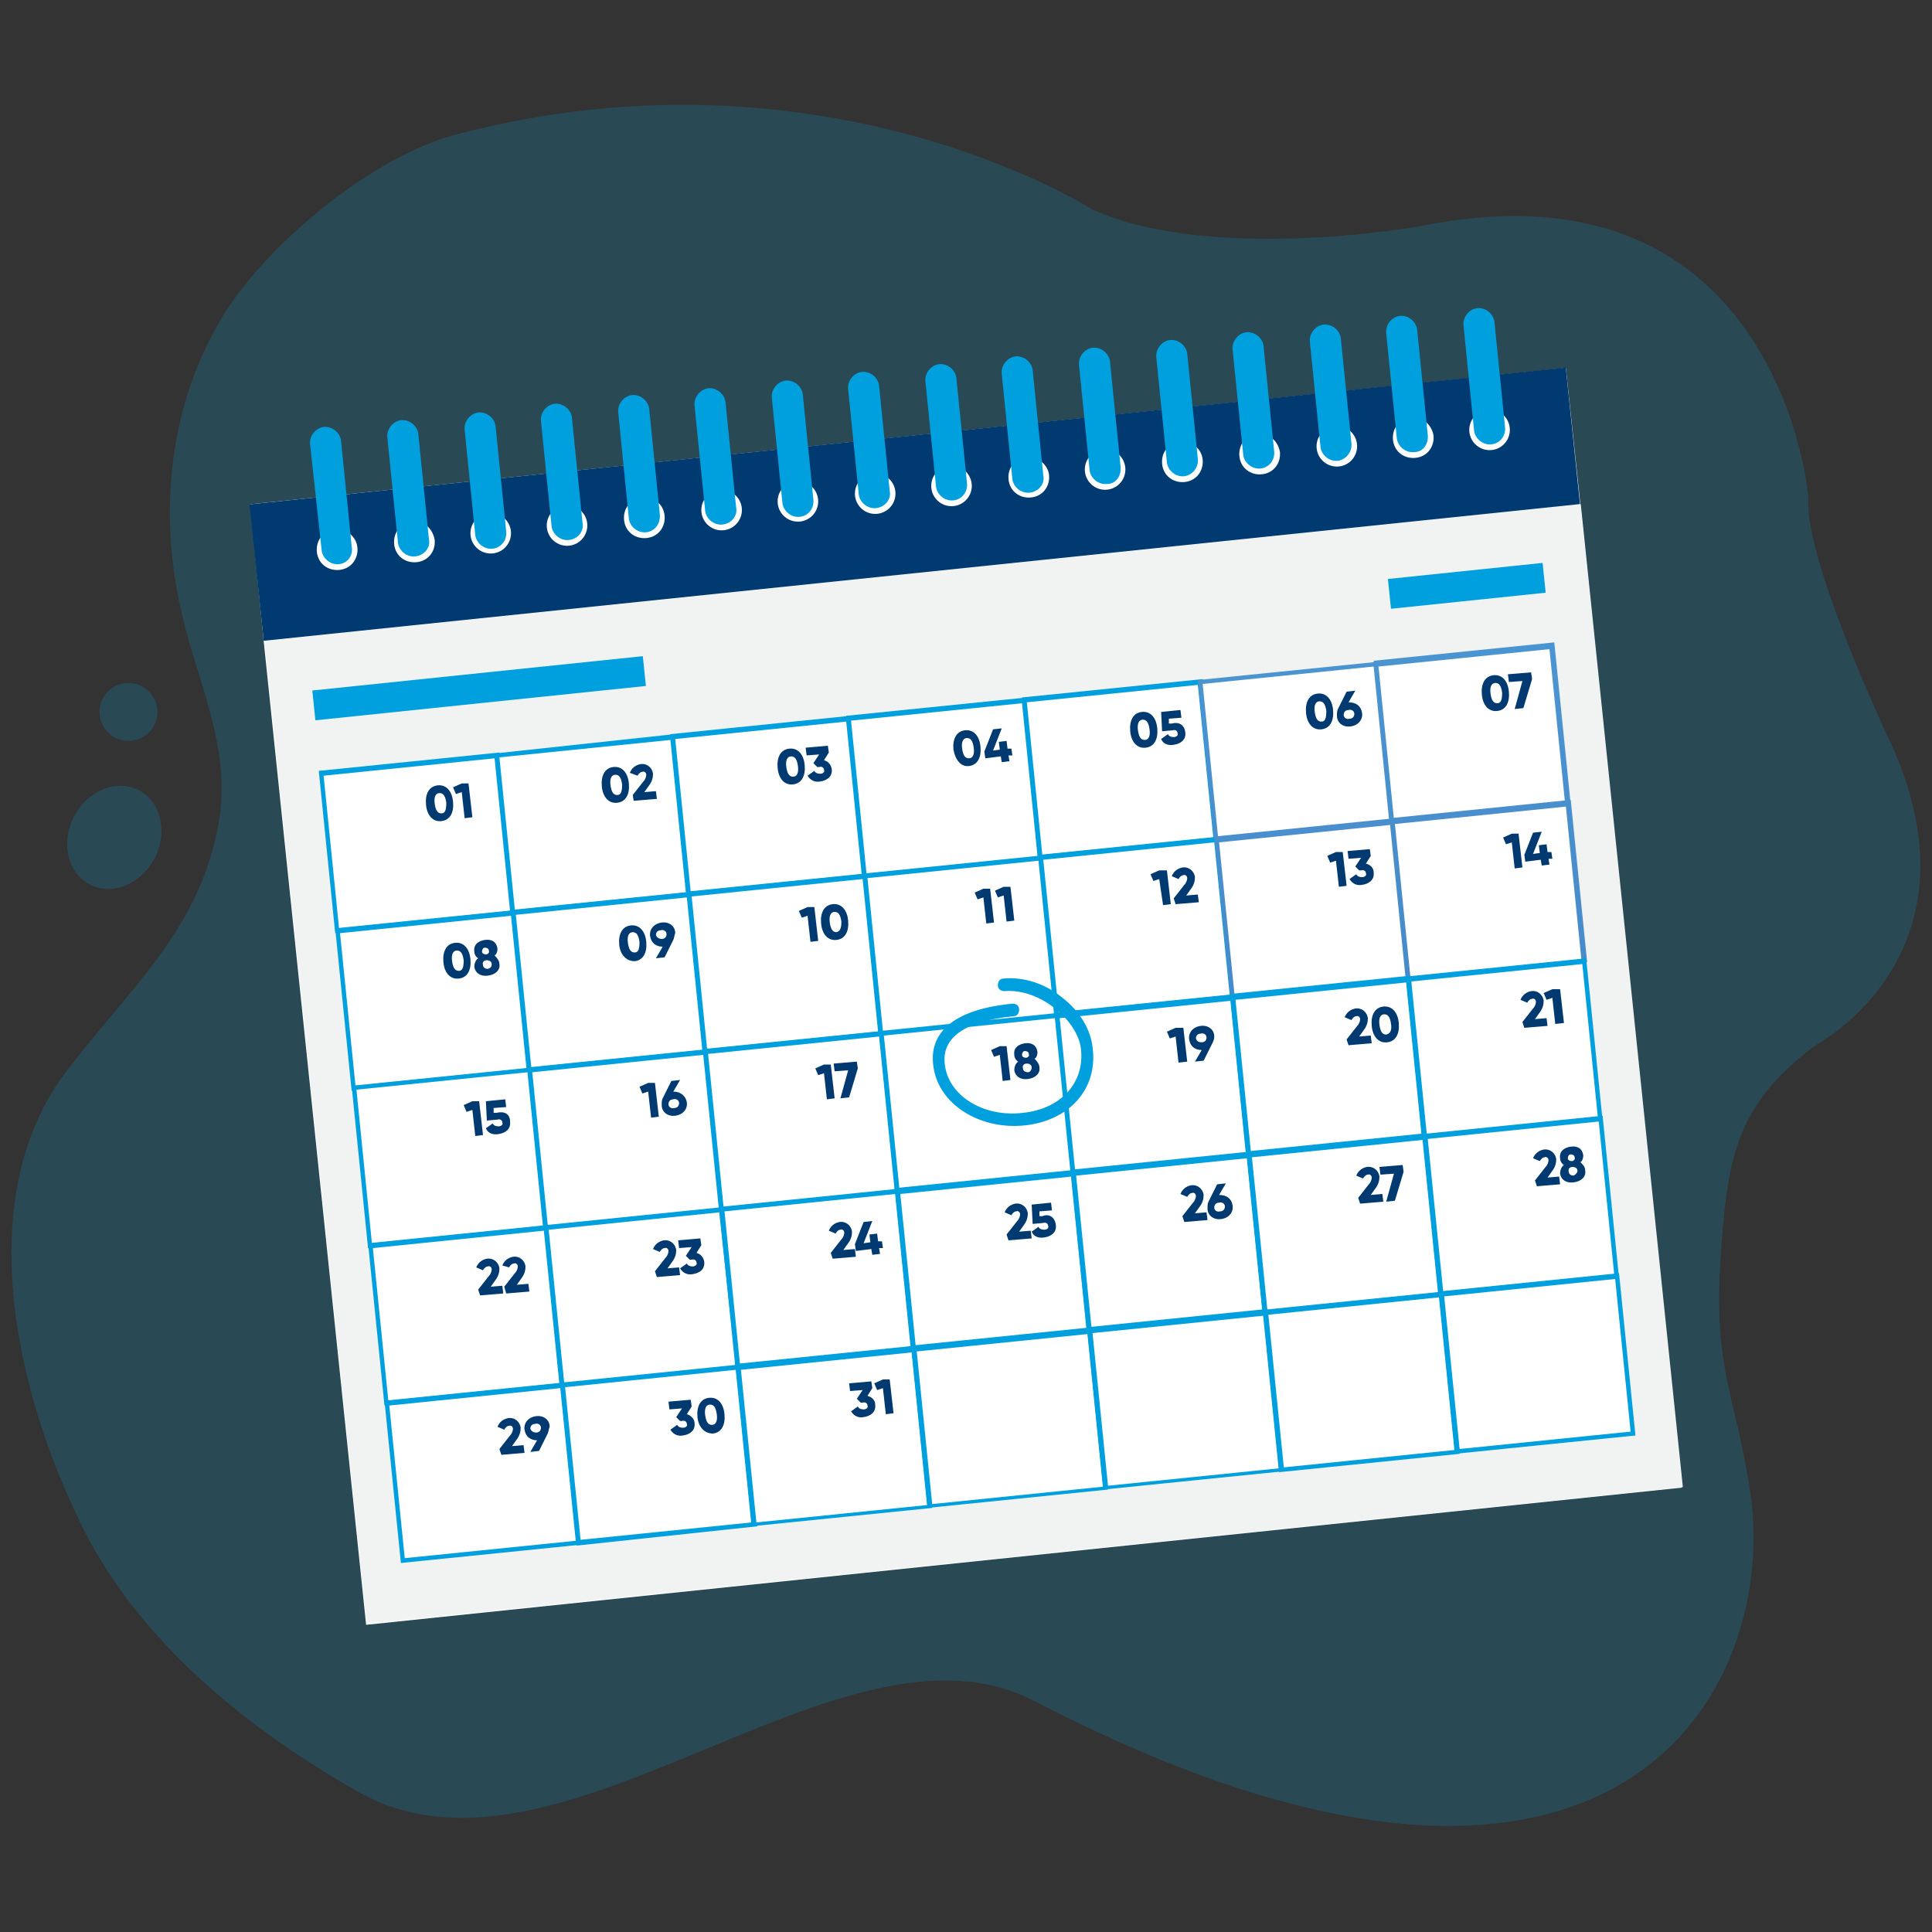 <svg xmlns="http://www.w3.org/2000/svg" xmlns:xlink="http://www.w3.org/1999/xlink" xml:space="preserve" id="Layer_1" x="0" y="0" enable-background="new 0 0 200 200" version="1.1" viewBox="0 0 200 200"><rect x="0" y="0" width="200" height="200" fill="#333333" stroke="none"/><style>.st0{opacity:.2;fill:#00a0df;enable-background:new}.st1{fill:#fff}.st3{fill:#003a70}.st4{fill:#00a0df}</style><path d="M147.1 23.4s-21.4 3.9-34-1.7c0 0-27.7-17.8-65.8-7.8C38.7 16.1 28 25 23.4 32.2c-5.9 9.3-7 20.6-4.7 30.8 1.6 7.4 5.2 14 4 21.8-1.8 11.3-9.4 17.6-15.9 26.2-9.6 12.7-5.5 32.7 1.9 47.4 5.9 11.7 17.1 20.7 28.4 27.1 20.9 11.8 50-19.8 70-9.4 59.8 31 77.5-.8 74-22.2-1.5-9.5-3.7-12.2-3-23.4.7-10.2 1.3-16 10-22.4 0 0 18.1-9.6 7.2-32.1 0 0-8.5-18.1-8.1-24.4.1.1-2.9-35.7-40.1-28.2z" class="st0"/><ellipse cx="11.8" cy="86.7" class="st0" rx="5.5" ry="4.7" transform="rotate(-62.407 11.804 86.663)"/><circle cx="13.3" cy="73.7" r="3" class="st0"/><path id="SVGID_1_" d="m25.9 52.2 1.4 14.2 10.6 101.8L174.1 154 163.6 52.2l-1.5-14.1z" class="st1"/><path fill="#f1f2f2" d="m27.381 66.346 136.26-14.152L174.21 153.94l-136.26 14.152z"/><path d="m25.831 52.212 136.26-14.153 1.467 14.124-136.26 14.152z" class="st3"/><path d="m33.2 80.085 18.2-1.89 1.695 16.311-18.201 1.89z" class="st1"/><path d="m53.4 94.7-18.7 1.9L33 79.8l18.7-1.9 1.7 16.8zm-18.3 1.4 17.7-1.8-1.6-15.8-17.7 1.8 1.6 15.8z" class="st4"/><path d="m51.399 78.185 18.201-1.89 1.694 16.311-18.201 1.89z" class="st1"/><path d="m71.6 92.8-18.7 1.9L51.2 78l18.6-2 1.8 16.8zm-18.3 1.4L71 92.4l-1.6-15.8-17.7 1.8 1.6 15.8z" class="st4"/><path d="m69.598 76.285 18.201-1.89 1.694 16.311-18.201 1.89z" class="st1"/><path d="m89.8 90.9-18.7 1.9L69.4 76 88 74.1l1.8 16.8zm-18.3 1.4 17.7-1.8-1.6-15.8-17.7 1.8 1.6 15.8z" class="st4"/><path d="m87.797 74.385 18.201-1.89 1.694 16.311-18.201 1.89z" class="st1"/><path d="m108 89-18.7 1.9-1.7-16.8 18.7-1.9L108 89zm-18.3 1.4 17.7-1.8-1.6-15.8-17.7 1.8 1.6 15.8z" class="st4"/><path d="m105.996 72.485 18.201-1.89 1.694 16.311-18.2 1.89z" class="st1"/><path d="M126.2 87.1 107.5 89l-1.7-16.8 18.7-1.9 1.7 16.8zm-18.3 1.4 17.7-1.8-1.6-15.8-17.7 1.8 1.6 15.8z" class="st4"/><path d="m124.195 70.585 18.201-1.89 1.694 16.311-18.2 1.89z" class="st1"/><linearGradient id="SVGID_00000142158933206281347400000006639834281682588053_" x1="-20.588" x2="-20.588" y1="215.102" y2="119.183" gradientTransform="matrix(.998 .071 .071 -.998 140.18 283.928)" gradientUnits="userSpaceOnUse"><stop offset="0" stop-color="#4a95d1"/><stop offset=".999" stop-color="#457abe"/></linearGradient><path fill="url(#SVGID_00000142158933206281347400000006639834281682588053_)" d="m144.4 85.2-18.7 1.9-1.7-16.7 18.7-1.9 1.7 16.7zm-18.3 1.5 17.7-1.8-1.6-15.9-17.7 1.8 1.6 15.9z"/><path d="m142.394 68.685 18.201-1.89 1.694 16.311-18.2 1.89z" class="st1"/><linearGradient id="SVGID_00000062162142749732388260000009722008049451475076_" x1="-2.573" x2="-2.573" y1="218.279" y2="122.36" gradientTransform="matrix(.998 .071 .071 -.998 140.18 283.928)" gradientUnits="userSpaceOnUse"><stop offset="0" stop-color="#4a95d1"/><stop offset=".999" stop-color="#457abe"/></linearGradient><path fill="url(#SVGID_00000062162142749732388260000009722008049451475076_)" d="m162.6 83.3-18.7 1.9-1.7-16.8 18.7-1.9 1.7 16.8zm-18.3 1.5L162 83l-1.6-15.8-17.7 1.8 1.6 15.8z"/><path d="m34.9 96.384 18.2-1.89 1.695 16.311-18.201 1.89z" class="st1"/><path d="m55.1 111-18.7 1.9-1.7-16.8 18.7-1.9 1.7 16.8zm-18.3 1.4 17.7-1.8-1.6-15.8-17.7 1.8 1.6 15.8z" class="st4"/><path d="m53.099 94.484 18.2-1.89 1.695 16.311-18.201 1.89z" class="st1"/><path d="M73.3 109.1 54.6 111l-1.7-16.8 18.7-1.9 1.7 16.8zM55 110.5l17.7-1.8-1.6-15.8-17.7 1.8 1.6 15.8z" class="st4"/><path d="m71.298 92.584 18.2-1.89 1.695 16.311-18.201 1.89z" class="st1"/><path d="m91.5 107.2-18.7 1.9-1.7-16.8 18.7-1.9 1.7 16.8zm-18.3 1.4 17.7-1.8L89.3 91l-17.7 1.8 1.6 15.8z" class="st4"/><path d="m89.497 90.684 18.201-1.89 1.694 16.311-18.201 1.89z" class="st1"/><path d="m109.7 105.3-18.7 2-1.7-16.8 18.7-1.9 1.7 16.7zm-18.3 1.4 17.7-1.8-1.6-15.8-17.7 1.8 1.6 15.8z" class="st4"/><path d="m107.696 88.784 18.201-1.89 1.694 16.311-18.201 1.89z" class="st1"/><path d="m127.9 103.4-18.7 1.9-1.7-16.8 18.7-1.9 1.7 16.8zm-18.3 1.4 17.7-1.8-1.6-15.8L108 89l1.6 15.8z" class="st4"/><path d="m125.895 86.884 18.201-1.89 1.694 16.311-18.201 1.89z" class="st1"/><linearGradient id="SVGID_00000127015020574463672670000005279128625033491596_" x1="-17.74" x2="-17.74" y1="218.283" y2="122.364" gradientTransform="matrix(.998 .071 .071 -.998 140.18 283.928)" gradientUnits="userSpaceOnUse"><stop offset="0" stop-color="#4a95d1"/><stop offset=".999" stop-color="#457abe"/></linearGradient><path fill="url(#SVGID_00000127015020574463672670000005279128625033491596_)" d="m146.1 101.5-18.7 1.9-1.7-16.8 18.7-1.9 1.7 16.8zm-18.3 1.5 17.7-1.8-1.6-15.8-17.7 1.8 1.6 15.8z"/><path d="m144.094 84.984 18.201-1.89 1.694 16.311-18.2 1.89z" class="st1"/><linearGradient id="SVGID_00000170259293198948343930000009010844826223344038_" x1=".279" x2=".279" y1="221.46" y2="125.541" gradientTransform="matrix(.998 .071 .071 -.998 140.18 283.928)" gradientUnits="userSpaceOnUse"><stop offset="0" stop-color="#4a95d1"/><stop offset=".999" stop-color="#457abe"/></linearGradient><path fill="url(#SVGID_00000170259293198948343930000009010844826223344038_)" d="m164.3 99.6-18.7 1.9-1.7-16.8 18.7-1.9 1.7 16.8zm-18.3 1.5 17.7-1.8-1.6-15.8-17.7 1.8 1.6 15.8z"/><path d="m36.6 112.683 18.2-1.89 1.695 16.311-18.201 1.89z" class="st1"/><path d="m56.8 127.3-18.7 1.9-1.7-16.8 18.7-1.9 1.7 16.8zm-18.3 1.4 17.7-1.8-1.6-15.9-17.7 1.8 1.6 15.9z" class="st4"/><path d="m54.799 110.783 18.2-1.89 1.695 16.311-18.201 1.89z" class="st1"/><path d="m75 125.4-18.7 1.9-1.7-16.8 18.7-1.9 1.7 16.8zm-18.3 1.4 17.7-1.8-1.6-15.8-17.7 1.8 1.6 15.8z" class="st4"/><path d="m72.998 108.883 18.2-1.89 1.695 16.311-18.201 1.89z" class="st1"/><path d="m93.2 123.5-18.7 1.9-1.7-16.8 18.7-1.9 1.7 16.8zm-18.3 1.4 17.7-1.8-1.6-15.8-17.7 1.8 1.6 15.8z" class="st4"/><path d="m91.197 106.983 18.201-1.89 1.694 16.311-18.201 1.89z" class="st1"/><path d="m111.4 121.6-18.7 1.9-1.7-16.7 18.7-1.9 1.7 16.7zM93.1 123l17.7-1.8-1.6-15.8-17.7 1.8 1.6 15.8z" class="st4"/><path d="m109.396 105.083 18.201-1.89 1.694 16.311-18.201 1.89z" class="st1"/><path d="m129.6 119.7-18.7 1.9-1.7-16.8 18.7-1.9 1.7 16.8zm-18.3 1.5 17.7-1.8-1.6-15.8-17.7 1.8 1.6 15.8z" class="st4"/><path d="m127.595 103.183 18.201-1.89 1.694 16.311-18.201 1.89z" class="st1"/><path d="m147.7 117.8-18.7 1.9-1.7-16.8L146 101l1.7 16.8zm-18.2 1.5 17.7-1.8-1.6-15.8-17.7 1.8 1.6 15.8z" class="st4"/><path d="m145.794 101.283 18.201-1.89 1.694 16.311-18.201 1.89z" class="st1"/><path d="m165.9 116-18.7 1.9-1.7-16.8 18.7-1.9 1.7 16.8zm-18.2 1.4 17.7-1.8-1.6-15.8-17.7 1.8 1.6 15.8z" class="st4"/><path d="m38.3 128.982 18.2-1.89 1.695 16.311-18.201 1.89z" class="st1"/><path d="m58.5 143.6-18.7 1.9-1.7-16.8 18.7-1.9 1.7 16.8zM40.2 145l17.7-1.8-1.6-15.8-17.7 1.8 1.6 15.8z" class="st4"/><path d="m56.499 127.082 18.2-1.89 1.695 16.311-18.201 1.89z" class="st1"/><path d="m76.7 141.7-18.7 2-1.7-16.8L75 125l1.7 16.7zm-18.3 1.4 17.7-1.8-1.6-15.8-17.7 1.8 1.6 15.8z" class="st4"/><path d="m74.698 125.182 18.2-1.89 1.695 16.311-18.201 1.89z" class="st1"/><path d="m94.9 139.8-18.7 1.9-1.8-16.7 18.7-1.9 1.8 16.7zm-18.3 1.4 17.7-1.8-1.6-15.8-17.7 1.8 1.6 15.8z" class="st4"/><path d="m92.897 123.282 18.2-1.89 1.695 16.311-18.201 1.89z" class="st1"/><path d="m113 137.9-18.7 1.9-1.7-16.8 18.7-1.9 1.7 16.8zm-18.2 1.5 17.7-1.8-1.6-15.8-17.7 1.8 1.6 15.8z" class="st4"/><path d="m111.096 121.382 18.2-1.89 1.695 16.311-18.201 1.89z" class="st1"/><path d="m131.2 136-18.7 1.9-1.7-16.8 18.7-1.9 1.7 16.8zm-18.2 1.5 17.7-1.8-1.6-15.8-17.7 1.8 1.6 15.8z" class="st4"/><path d="m129.295 119.482 18.201-1.89 1.694 16.311-18.201 1.89z" class="st1"/><path d="m149.4 134.1-18.7 1.9-1.7-16.8 18.7-1.9 1.7 16.8zm-18.2 1.5 17.7-1.8-1.6-15.8-17.7 1.8 1.6 15.8z" class="st4"/><path d="m147.494 117.582 18.201-1.89 1.694 16.311-18.201 1.89z" class="st1"/><path d="m167.6 132.3-18.7 1.9-1.7-16.8 18.7-1.9 1.7 16.8zm-18.2 1.4 17.7-1.8-1.6-15.8-17.7 1.8 1.6 15.8z" class="st4"/><path d="m40 145.281 18.2-1.89 1.695 16.311-18.201 1.89z" class="st1"/><path d="m60.2 159.9-18.7 1.9-1.7-16.8 18.7-1.9 1.7 16.8zm-18.3 1.4 17.7-1.8-1.6-15.8-17.7 1.8 1.6 15.8z" class="st4"/><path d="m58.199 143.381 18.2-1.89 1.695 16.311-18.201 1.89z" class="st1"/><path d="m78.4 158-18.7 2-1.7-16.8 18.7-1.9 1.7 16.7zm-18.3 1.4 17.7-1.8-1.6-15.8-17.7 1.8 1.6 15.8z" class="st4"/><path d="m76.398 141.481 18.2-1.89 1.695 16.311-18.201 1.89z" class="st1"/><path d="M96.5 156.1 77.8 158l-1.7-16.8 18.7-1.9 1.7 16.8zm-18.2 1.5 17.7-1.8-1.6-15.8-17.7 1.8 1.6 15.8z" class="st4"/><path d="m94.597 139.581 18.2-1.89 1.695 16.311-18.201 1.89z" class="st1"/><path d="M114.7 154.2 96 156.1l-1.7-16.8 18.7-1.9 1.7 16.8zm-18.2 1.5 17.7-1.8-1.6-15.8-17.7 1.8 1.6 15.8z" class="st4"/><path d="m112.796 137.681 18.2-1.89 1.695 16.311-18.201 1.89z" class="st1"/><path d="m132.9 152.3-18.7 1.9-1.7-16.8 18.7-1.9 1.7 16.8zm-18.2 1.5 17.7-1.8-1.6-15.8-17.7 1.8 1.6 15.8z" class="st4"/><path d="m130.995 135.781 18.2-1.89 1.695 16.311-18.201 1.89z" class="st1"/><path d="m151.1 150.5-18.7 1.9-1.7-16.8 18.7-1.9 1.7 16.8zm-18.2 1.4 17.7-1.8-1.6-15.8-17.7 1.8 1.6 15.8z" class="st4"/><path d="m149.194 133.982 18.201-1.89 1.694 16.311-18.201 1.89z" class="st1"/><path d="m169.3 148.6-18.7 1.9-1.7-16.8 18.7-1.9 1.7 16.8zm-18.2 1.4 17.7-1.8-1.6-15.8-17.7 1.8 1.6 15.8z" class="st4"/><path d="M37 56.7c.1 1.2-.7 2.2-1.9 2.3s-2.2-.7-2.3-1.9.7-2.2 1.9-2.3c1.1-.1 2.2.7 2.3 1.9zM45 55.9c.1 1.2-.7 2.2-1.9 2.3s-2.2-.7-2.3-1.9.7-2.2 1.9-2.3c1.1-.2 2.1.7 2.3 1.9z" class="st1"/><circle cx="50.8" cy="55.2" r="2.1" class="st1"/><circle cx="58.7" cy="54.4" r="2.1" class="st1"/><path d="M68.8 53.4c.1 1.2-.7 2.2-1.9 2.3-1.2.1-2.2-.7-2.3-1.9-.1-1.2.7-2.2 1.9-2.3 1.2-.1 2.2.7 2.3 1.9z" class="st1"/><circle cx="74.7" cy="52.8" r="2.1" class="st1"/><circle cx="82.6" cy="51.9" r="2.1" class="st1"/><circle cx="90.6" cy="51.1" r="2.1" class="st1"/><circle cx="98.5" cy="50.3" r="2.1" class="st1"/><path d="M108.6 49.2c.1 1.2-.7 2.2-1.9 2.3-1.2.1-2.2-.7-2.3-1.9-.1-1.2.7-2.2 1.9-2.3 1.1-.1 2.2.8 2.3 1.9z" class="st1"/><circle cx="114.4" cy="48.6" r="2.1" class="st1"/><path d="M124.5 47.6c.1 1.2-.7 2.2-1.9 2.3-1.2.1-2.2-.7-2.3-1.9-.1-1.2.7-2.2 1.9-2.3 1.1-.1 2.2.7 2.3 1.9zM132.5 46.8c.1 1.2-.7 2.2-1.9 2.3s-2.2-.7-2.3-1.9.7-2.2 1.9-2.3c1.1-.1 2.1.7 2.3 1.9z" class="st1"/><circle cx="138.3" cy="46.2" r="2.1" class="st1" transform="matrix(.078 -.997 .997 .078 81.54 180.48)"/><path d="M148.4 45.1c.1 1.2-.7 2.2-1.9 2.3s-2.2-.7-2.3-1.9.7-2.2 1.9-2.3c1.1-.1 2.1.7 2.3 1.9z" class="st1"/><circle cx="154.2" cy="44.5" r="2.1" class="st1"/><path d="M35.1 58.4c-.9.1-1.7-.6-1.8-1.4l-1.2-11c-.1-.9.6-1.7 1.4-1.8.9-.1 1.7.6 1.8 1.4l1.1 10.9c.2 1-.4 1.8-1.3 1.9zM43 57.6c-.9.1-1.7-.6-1.8-1.4l-1.1-10.9c-.1-.9.6-1.7 1.4-1.8.9-.1 1.7.6 1.8 1.4l1.1 10.9c.2.9-.5 1.7-1.4 1.8zM51 56.8c-.9.1-1.7-.6-1.8-1.4l-1.1-10.9c-.1-.9.6-1.7 1.4-1.8.9-.1 1.7.6 1.8 1.4L52.4 55c.1.9-.5 1.7-1.4 1.8zM58.9 55.9c-.9.1-1.7-.6-1.8-1.4L56 43.6c-.1-.9.6-1.7 1.4-1.8.9-.1 1.7.6 1.8 1.4l1.1 10.9c.2.9-.5 1.7-1.4 1.8zM66.9 55.1c-.9.1-1.7-.6-1.8-1.4l-1.1-11c-.1-.9.6-1.7 1.4-1.8.9-.1 1.7.6 1.8 1.4l1.1 10.9c.1 1-.5 1.8-1.4 1.9zM74.8 54.3c-.9.1-1.7-.6-1.8-1.4L71.9 42c-.1-.9.6-1.7 1.4-1.8.9-.1 1.7.6 1.8 1.4l1.1 10.9c.2.9-.5 1.7-1.4 1.8zM82.8 53.5c-.9.1-1.7-.6-1.8-1.4l-1.1-10.9c-.1-.9.6-1.7 1.4-1.8.9-.1 1.7.6 1.8 1.4l1.1 10.9c.1.9-.5 1.7-1.4 1.8zM90.7 52.6c-.9.1-1.7-.6-1.8-1.4l-1.1-10.9c-.1-.9.6-1.7 1.4-1.8.9-.1 1.7.6 1.8 1.4l1.1 10.9c.2.9-.5 1.7-1.4 1.8zM98.7 51.8c-.9.1-1.7-.6-1.8-1.4l-1.1-10.9c-.1-.9.6-1.7 1.4-1.8.9-.1 1.7.6 1.8 1.4l1.1 10.9c.1.9-.5 1.7-1.4 1.8zM106.6 51c-.9.1-1.7-.6-1.8-1.4l-1.1-10.9c-.1-.9.6-1.7 1.4-1.8.9-.1 1.7.6 1.8 1.4l1.1 10.9c.2.9-.5 1.7-1.4 1.8zM114.6 50.1c-.9.1-1.7-.6-1.8-1.4l-1.1-10.9c-.1-.9.6-1.7 1.4-1.8.9-.1 1.7.6 1.8 1.4l1.1 10.9c.1 1-.5 1.8-1.4 1.8zM122.6 49.3c-.9.1-1.7-.6-1.8-1.4L119.7 37c-.1-.9.6-1.7 1.4-1.8.9-.1 1.7.6 1.8 1.4l1.1 10.9c.1.9-.6 1.7-1.4 1.8zM130.5 48.5c-.9.1-1.7-.6-1.8-1.4l-1.1-10.9c-.1-.9.6-1.7 1.4-1.8.9-.1 1.7.6 1.8 1.4l1.1 10.9c.1.9-.5 1.7-1.4 1.8zM138.5 47.7c-.9.1-1.7-.6-1.8-1.4l-1.1-10.9c-.1-.9.6-1.7 1.4-1.8.9-.1 1.7.6 1.8 1.4l1.1 10.9c.1.9-.6 1.7-1.4 1.8zM146.4 46.8c-.9.1-1.7-.6-1.8-1.4l-1.1-10.9c-.1-.9.6-1.7 1.4-1.8.9-.1 1.7.6 1.8 1.4l1.1 10.9c.1 1-.5 1.8-1.4 1.8zM154.4 46c-.9.1-1.7-.6-1.8-1.4l-1.1-10.9c-.1-.9.6-1.7 1.4-1.8.9-.1 1.7.6 1.8 1.4l1.1 10.9c.1.9-.5 1.7-1.4 1.8z" class="st4"/><defs><path id="SVGID_00000121253063300011173850000005051930126123415730_" d="M1 1h1L1 2z"/></defs><defs><path id="SVGID_00000093179406005919347770000005890132884428199064_" d="M-1-1h-1l1-1z"/></defs><clipPath id="SVGID_00000060729264653401248200000015145936887399888302_"><use xlink:href="#SVGID_00000121253063300011173850000005051930126123415730_" overflow="visible"/></clipPath><clipPath id="SVGID_00000067952877317407103010000002017557373963441582_" clip-path="url(#SVGID_00000060729264653401248200000015145936887399888302_)"><use xlink:href="#SVGID_00000093179406005919347770000005890132884428199064_" overflow="visible"/></clipPath><defs><filter id="Adobe_OpacityMaskFilter" width="34.6" height="6.6" x="32.3" y="68" filterUnits="userSpaceOnUse"><feColorMatrix values="1 0 0 0 0 0 1 0 0 0 0 0 1 0 0 0 0 0 1 0"/></filter></defs><mask id="SVGID_00000010294121821248891380000010161391274765720726_" width="34.6" height="6.6" x="32.3" y="68" maskUnits="userSpaceOnUse"><g filter="url(#Adobe_OpacityMaskFilter)"><defs><path id="SVGID_00000045596912319850904330000002170456377621234837_" d="M1 1h1L1 2z"/></defs><defs><path id="SVGID_00000059289205951904674350000015523847273953567159_" d="M-1-1h-1l1-1z"/></defs><clipPath id="SVGID_00000160156486950693218360000015053571765576055723_" clip-path="url(#SVGID_00000067952877317407103010000002017557373963441582_)"><use xlink:href="#SVGID_00000045596912319850904330000002170456377621234837_" overflow="visible"/></clipPath><clipPath id="SVGID_00000161619053723239286430000018201329580691570064_" clip-path="url(#SVGID_00000160156486950693218360000015053571765576055723_)"><use xlink:href="#SVGID_00000059289205951904674350000015523847273953567159_" overflow="visible"/></clipPath><linearGradient id="SVGID_00000079444153271439394900000016645463533791309733_" x1="-100.914" x2="-100.914" y1="73.677" y2="-12.237" gradientTransform="scale(1 -1) rotate(5.93 1290.404 1450.072)" gradientUnits="userSpaceOnUse"><stop offset="0" stop-color="#fff"/><stop offset=".999" stop-color="gray"/></linearGradient><path fill="url(#SVGID_00000079444153271439394900000016645463533791309733_)" d="m66.6 68-34.3 3.5.4 3.1L66.9 71z" clip-path="url(#SVGID_00000161619053723239286430000018201329580691570064_)"/></g></mask><linearGradient id="SVGID_00000177460292606165766180000008772555621806574014_" x1="-100.914" x2="-100.914" y1="73.677" y2="-12.237" gradientTransform="scale(1 -1) rotate(5.93 1290.404 1450.072)" gradientUnits="userSpaceOnUse"><stop offset="0" stop-color="#fff"/><stop offset=".999" stop-color="gray"/></linearGradient><path fill="url(#SVGID_00000177460292606165766180000008772555621806574014_)" d="m66.6 68-34.3 3.5.4 3.1L66.9 71z" clip-path="url(#SVGID_00000067952877317407103010000002017557373963441582_)" mask="url(#SVGID_00000010294121821248891380000010161391274765720726_)"/><path d="m32.33 71.48 34.214-3.553.32 3.084-34.214 3.553zM143.675 59.937l16.013-1.664.32 3.084-16.013 1.663z" class="st4"/><path d="M44.1 83.3c-.1-1.1.3-1.9 1.2-2s1.5.6 1.6 1.7-.3 1.9-1.2 2c-.9.1-1.5-.6-1.6-1.7zm2.1-.2c-.1-.7-.3-1-.7-1s-.6.4-.5 1.1.3 1 .7 1c.4 0 .5-.4.5-1.1zM48.5 81.1l.4 3.5-.8.1-.3-2.7-.6.2-.3-.7.9-.4h.7zM62.3 81.4c-.1-1.1.3-1.9 1.2-2s1.5.6 1.6 1.7-.3 1.9-1.2 2-1.5-.6-1.6-1.7zm2.1-.2c-.1-.7-.3-1-.7-1-.4 0-.6.4-.5 1.1s.3 1 .7 1c.4 0 .5-.4.5-1.1zM65.5 82.3l1.1-1.4c.2-.2.3-.5.3-.7s-.2-.4-.4-.3c-.2 0-.4.2-.5.4l-.8-.3c.2-.5.6-.8 1.1-.9.6-.1 1.2.3 1.3 1 0 .4-.1.8-.4 1.2l-.5.7 1.2-.1.1.8-2.4.2-.1-.6zM80.5 79.5c-.1-1.1.3-1.9 1.2-2 .9-.1 1.5.6 1.6 1.7s-.3 1.9-1.2 2c-.9.1-1.5-.6-1.6-1.7zm2.1-.2c-.1-.7-.3-1-.7-1-.4 0-.6.4-.5 1.1s.3 1 .7 1c.4 0 .6-.4.5-1.1zM86.1 79.6c.1.8-.5 1.2-1.2 1.3-.5.1-1-.1-1.3-.6l.7-.5c.1.2.3.3.6.3s.5-.2.4-.4c0-.2-.2-.4-.5-.3h-.2l-.4-.4.6-.9-1.3.1-.1-.8 2.3-.2.1.7-.5.8c.4.1.7.4.8.9zM98.7 77.6c-.1-1.1.3-1.9 1.2-2 .9-.1 1.5.6 1.6 1.7s-.3 1.9-1.2 2c-.8.1-1.4-.6-1.6-1.7zm2.1-.2c-.1-.7-.3-1-.7-1-.4 0-.6.4-.5 1.1s.3 1 .7 1 .6-.4.5-1.1zM104.8 78.2h-.4l.1.6-.8.1-.1-.6-1.6.2-.1-.7.9-2.3.9-.1-.9 2.3.7-.1-.1-.8.8-.1.1.8h.4l.1.7zM117 75.7c-.1-1.1.3-1.9 1.2-2s1.5.6 1.6 1.7-.3 1.9-1.2 2c-.9.1-1.5-.6-1.6-1.7zm2-.2c-.1-.7-.3-1-.7-1-.4 0-.6.4-.5 1.1s.3 1 .7 1c.4 0 .6-.4.5-1.1zM122.7 75.8c.1.8-.5 1.2-1.2 1.3-.6.1-1.1-.1-1.3-.6l.7-.5c.1.2.3.3.6.3s.5-.2.4-.4c0-.2-.2-.4-.5-.3l-1.1.1-.1-2 2-.2.1.8-1.3.1v.5h.3c.7-.2 1.3.1 1.4.9zM135.2 73.8c-.1-1.1.3-1.9 1.2-2s1.5.6 1.6 1.7-.3 1.9-1.2 2c-.9.1-1.5-.6-1.6-1.7zm2.1-.2c-.1-.7-.3-1-.7-1s-.6.4-.5 1.1.3 1 .7 1 .5-.4.5-1.1zM141 73.8c.1.7-.4 1.3-1.2 1.4s-1.4-.4-1.4-1.1c0-.3 0-.5.1-.7l.9-1.8.9-.1-.7 1.2c.8 0 1.3.4 1.4 1.1zm-.8.1c0-.3-.3-.5-.6-.4-.3 0-.5.2-.5.5s.3.5.6.4c.3 0 .5-.2.5-.5zM153.4 71.9c-.1-1.1.3-1.9 1.2-2s1.5.6 1.6 1.7-.3 1.9-1.2 2-1.5-.6-1.6-1.7zm2.1-.2c-.1-.7-.3-1-.7-1s-.6.4-.5 1.1.3 1 .7 1c.4 0 .5-.4.5-1.1zM158.5 69.6l.1.7-.9 3-.9.1.8-2.9-1.4.1-.1-.8 2.4-.2zM45.9 99.6c-.1-1.1.3-1.9 1.2-2s1.5.6 1.6 1.7-.3 1.9-1.2 2c-.9.1-1.5-.6-1.6-1.7zm2.1-.2c-.1-.7-.3-1-.7-1s-.6.4-.5 1.1.3 1 .7 1 .5-.4.5-1.1zM51.7 99.8c.1.6-.4 1.1-1.2 1.2s-1.3-.3-1.4-.9c0-.3.1-.7.4-.9-.2-.1-.4-.4-.4-.7-.1-.7.4-1.1 1.1-1.2.7-.1 1.2.2 1.3.9 0 .3-.1.6-.3.7.3.3.5.6.5.9zm-.8 0c0-.3-.3-.4-.5-.4-.3 0-.5.2-.4.5 0 .3.3.4.5.4.3-.1.4-.2.4-.5zm-1-1.3c0 .2.2.3.4.3s.4-.2.3-.4c0-.2-.2-.3-.4-.3s-.3.2-.3.4zM64.1 97.8c-.1-1.1.3-1.9 1.2-2 .9-.1 1.5.6 1.6 1.7s-.3 1.9-1.2 2c-.9 0-1.5-.7-1.6-1.7zm2.1-.3c-.1-.7-.3-1-.7-1-.4 0-.6.4-.5 1.1s.3 1 .7 1c.4 0 .5-.4.5-1.1zM69.7 97.3l-.9 1.8-.9.1.7-1.2c-.7 0-1.2-.4-1.3-1.1-.1-.7.4-1.3 1.2-1.4.8-.1 1.4.4 1.4 1.1-.1.2-.1.5-.2.7zm-1.2-.1c.3 0 .5-.2.5-.5s-.3-.5-.6-.4c-.3 0-.5.2-.5.5.1.3.4.4.6.4zM84.3 93.9l.4 3.5-.8.1-.3-2.7-.6.2-.3-.7.9-.4h.7zM85 95.6c-.1-1.1.3-1.9 1.2-2 .9-.1 1.5.6 1.6 1.7s-.3 1.9-1.2 2c-.9.1-1.5-.6-1.6-1.7zm2.1-.2c-.1-.7-.3-1-.7-1-.4 0-.6.4-.5 1.1s.3 1 .7 1c.4-.1.5-.5.5-1.1zM102.5 92l.4 3.5-.8.1-.3-2.7-.6.2-.3-.7.9-.4h.7zM104.6 91.8l.4 3.5-.8.1-.3-2.7-.6.2-.3-.7.9-.4h.7zM120.8 90.1l.4 3.5-.8.1-.4-2.7-.6.2-.3-.7.9-.4h.8zM121.5 93l1.1-1.4c.2-.2.3-.5.3-.7s-.2-.4-.4-.3c-.2 0-.4.2-.5.4l-.7-.3c.2-.5.6-.8 1.1-.9.6-.1 1.2.3 1.3 1 0 .4-.1.8-.4 1.2l-.5.7 1.2-.1.1.8-2.4.2-.2-.6zM139 88.2l.4 3.5-.8.1-.3-2.7-.6.2-.3-.7.9-.4h.7zM142.2 90.3c.1.8-.5 1.2-1.2 1.3-.5.1-1-.1-1.3-.6l.7-.5c.1.2.3.3.6.3s.5-.2.4-.4c0-.2-.2-.4-.5-.3h-.2l-.4-.4.6-.9-1.3.1-.1-.8 2.3-.2.1.7-.5.8c.4.1.8.4.8.9zM157.2 86.3l.4 3.5-.8.1-.3-2.7-.6.2-.3-.7.9-.4h.7zM160.7 88.9h-.4l.1.6-.8.1-.1-.6-1.6.2-.1-.7.9-2.3.9-.1-.9 2.3.7-.1-.1-.8.8-.1.1.8h.4l.1.7zM49.6 114l.4 3.5-.8.1-.3-2.7-.6.2-.3-.7.9-.4h.7zM52.8 116.1c.1.8-.5 1.2-1.2 1.3-.6.1-1.1-.1-1.3-.6l.7-.5c.1.2.3.3.6.3s.5-.2.4-.4c0-.2-.2-.4-.5-.3l-1.1.1-.1-2 2-.2.1.8-1.3.1v.5h.3c.8-.2 1.4.1 1.4.9zM67.8 112.1l.4 3.5-.8.1-.3-2.7-.6.2-.3-.7.9-.4h.7zM71.1 114.1c.1.7-.4 1.3-1.2 1.4-.8.1-1.4-.4-1.4-1.1 0-.3 0-.5.1-.7l.9-1.8.9-.1-.7 1.2c.8 0 1.3.5 1.4 1.1zm-.8.1c0-.3-.3-.5-.6-.4-.3 0-.5.2-.5.5s.3.5.6.4c.3 0 .5-.2.5-.5zM86 110.2l.4 3.5-.8.1-.3-2.7-.6.2-.3-.7.9-.4h.7zM88.7 109.9l.1.7-.9 3-.9.1.8-2.9-1.4.1-.1-.8 2.4-.2zM104.2 108.3l.4 3.5-.8.1-.3-2.7-.6.2-.3-.7.9-.4h.7zM107.6 110.5c.1.6-.4 1.1-1.2 1.2-.8.1-1.3-.3-1.4-.9 0-.3.1-.7.4-.9-.2-.1-.4-.4-.4-.7-.1-.7.4-1.1 1.1-1.2s1.2.2 1.3.9c0 .3-.1.6-.3.7.3.3.5.6.5.9zm-.8 0c0-.3-.3-.4-.5-.4-.3 0-.5.2-.4.5 0 .3.3.4.5.4s.4-.2.4-.5zm-1-1.3c0 .2.2.3.4.3s.4-.2.3-.4c0-.2-.2-.3-.4-.3s-.3.2-.3.4zM122.5 106.4l.4 3.5-.9.1-.3-2.7-.6.2-.3-.7.9-.4h.8zM125.5 108l-.9 1.8-.9.1.7-1.2c-.7 0-1.2-.4-1.3-1.1-.1-.7.4-1.3 1.2-1.4.8-.1 1.4.4 1.4 1.1 0 .3-.1.5-.2.7zm-1.1-.1c.3 0 .5-.2.5-.5s-.3-.5-.6-.4c-.3 0-.5.2-.5.5.1.3.3.4.6.4zM139.4 107.6l1.1-1.4c.2-.2.3-.5.3-.7s-.2-.4-.4-.3c-.2 0-.4.2-.5.4l-.7-.3c.2-.5.6-.8 1.1-.9.6-.1 1.2.3 1.3 1 0 .4-.1.8-.4 1.2l-.5.7 1.2-.1.1.8-2.4.2-.2-.6zM142 106.2c-.1-1.1.3-1.9 1.2-2s1.5.6 1.6 1.7-.3 1.9-1.2 2c-.9.1-1.5-.6-1.6-1.7zm2-.2c-.1-.7-.3-1-.7-1s-.6.4-.5 1.1.3 1 .7 1c.4-.1.6-.4.5-1.1zM157.6 105.8l1.1-1.4c.2-.2.3-.5.3-.7s-.2-.4-.4-.3c-.2 0-.4.2-.5.4l-.7-.3c.2-.5.6-.8 1.1-.9.6-.1 1.2.3 1.3 1 0 .4-.1.8-.4 1.2l-.5.7 1.2-.1.1.8-2.4.2-.2-.6zM161.5 102.4l.4 3.5-.9.1-.3-2.7-.6.2-.3-.7.9-.4h.8zM49.5 133.5l1.1-1.4c.2-.2.3-.5.3-.7s-.2-.4-.4-.3c-.2 0-.4.2-.5.4l-.7-.3c.2-.5.6-.8 1.1-.9.6-.1 1.2.3 1.3 1 0 .4-.1.8-.4 1.2l-.5.7 1.2-.1.1.8-2.4.2-.2-.6zM52.2 133.2l1.1-1.4c.2-.2.3-.5.3-.7s-.2-.4-.4-.3c-.2 0-.4.2-.5.4l-.7-.2c.2-.5.6-.8 1.1-.9.6-.1 1.2.3 1.3 1 0 .4-.1.8-.4 1.2l-.5.7 1.2-.1.1.8-2.4.2-.2-.7zM67.8 131.6l1.1-1.4c.2-.2.3-.5.3-.7s-.2-.4-.4-.3c-.2 0-.4.2-.5.4l-.7-.3c.2-.5.6-.8 1.1-.9.6-.1 1.2.3 1.3 1 0 .4-.1.8-.4 1.2l-.5.7 1.2-.1.1.8-2.4.2-.2-.6zM72.9 130.6c.1.8-.5 1.2-1.2 1.3-.5.1-1-.1-1.3-.6l.7-.5c.1.2.3.3.6.3s.5-.2.4-.4c0-.2-.2-.4-.5-.3h-.2l-.4-.4.6-.9-1.3.1-.1-.8 2.3-.2.1.7-.5.8c.4.1.7.4.8.9zM86 129.7l1.1-1.4c.2-.2.3-.5.3-.7s-.2-.4-.4-.3c-.2 0-.4.2-.5.4l-.7-.3c.2-.5.6-.8 1.1-.9.6-.1 1.2.3 1.3 1 0 .4-.1.8-.4 1.2l-.5.7 1.2-.1.1.8-2.4.2-.2-.6zM91.4 129.2H91l.1.6-.8.1-.1-.6-1.6.2-.1-.7.9-2.3.9-.1-.9 2.3.7-.1-.1-.8.8-.1.1.8h.4l.1.7zM51.7 150l1.1-1.4c.2-.2.3-.5.3-.7s-.2-.4-.4-.3c-.2 0-.4.2-.5.4l-.7-.3c.2-.5.6-.8 1.1-.9.6-.1 1.2.3 1.3 1 0 .4-.1.8-.4 1.2l-.5.7 1.2-.1.1.8-2.4.2-.2-.6zM56.7 148.4l-.9 1.8-.9.1.7-1.2c-.7 0-1.2-.4-1.3-1.1-.1-.7.4-1.3 1.2-1.4.8-.1 1.4.4 1.4 1.1-.1.2-.1.5-.2.7zm-1.2-.1c.3 0 .5-.2.5-.5s-.3-.5-.6-.4c-.3 0-.5.2-.5.5.1.3.4.4.6.4zM71.9 147.3c.1.8-.5 1.2-1.2 1.3-.5.1-1-.1-1.3-.6l.7-.5c.1.2.3.3.6.3s.5-.2.4-.4c0-.2-.2-.4-.5-.3h-.2l-.4-.4.6-.9-1.3.1-.1-.8 2.3-.2.1.7-.5.8c.4.1.8.5.8.9zM72.2 146.7c-.1-1.1.3-1.9 1.2-2 .9-.1 1.5.6 1.6 1.7.1 1.1-.3 1.9-1.2 2-.9 0-1.5-.7-1.6-1.7zm2-.3c-.1-.7-.3-1-.7-1s-.6.4-.5 1.1c.1.7.3 1 .7 1s.6-.4.5-1.1zM90.6 145.4c.1.8-.5 1.2-1.2 1.3-.5.1-1-.1-1.3-.6l.7-.5c.1.2.3.3.6.3s.5-.2.4-.4c0-.2-.2-.4-.5-.3h-.2l-.4-.4.6-.9-1.3.1-.1-.8 2.3-.2.1.7-.5.8c.4.1.8.4.8.9zM92.1 142.8l.4 3.5-.8.1-.3-2.7-.6.2-.3-.7.9-.4h.7zM104.2 127.8l1.1-1.4c.2-.2.3-.5.3-.7s-.2-.4-.4-.3c-.2 0-.4.2-.5.4l-.7-.3c.2-.5.6-.8 1.1-.9.6-.1 1.2.3 1.3 1 0 .4-.1.8-.4 1.2l-.5.7 1.2-.1.1.8-2.4.2-.2-.6zM109.3 126.8c.1.8-.5 1.2-1.2 1.3-.6.1-1.1-.1-1.3-.6l.7-.5c.1.2.3.3.6.3s.5-.2.4-.4c0-.2-.2-.4-.5-.3l-1.1.1-.1-2 2-.2.1.8-1.3.1v.5h.3c.7-.3 1.3.1 1.4.9zM122.4 125.9l1.1-1.4c.2-.2.3-.5.3-.7s-.2-.4-.4-.3c-.2 0-.4.2-.5.4l-.7-.3c.2-.5.6-.8 1.1-.9.6-.1 1.2.3 1.3 1 0 .4-.1.8-.4 1.2l-.5.7 1.2-.1.1.8-2.4.2-.2-.6zM127.6 124.8c.1.7-.4 1.3-1.2 1.4-.8.1-1.4-.4-1.4-1.1 0-.3 0-.5.1-.7l.9-1.8.9-.1-.7 1.2c.8 0 1.3.4 1.4 1.1zm-.8.1c0-.3-.3-.5-.6-.4-.3 0-.5.2-.5.5s.3.5.6.4c.3 0 .5-.2.5-.5zM140.6 124l1.1-1.4c.2-.2.3-.5.3-.7s-.2-.4-.4-.3c-.2 0-.4.2-.5.4l-.7-.3c.2-.5.6-.8 1.1-.9.6-.1 1.2.3 1.3 1 0 .4-.1.8-.4 1.2l-.5.7 1.2-.1.1.8-2.4.2-.2-.6zM145.2 120.6l.1.7-.9 3-.9.1.8-2.9-1.4.1-.1-.8 2.4-.2zM158.9 122.2l1.1-1.4c.2-.2.3-.5.3-.7s-.2-.4-.4-.3c-.2 0-.4.2-.5.4l-.7-.3c.2-.5.6-.8 1.1-.9.6-.1 1.2.3 1.3 1 0 .4-.1.8-.4 1.2l-.5.7 1.2-.1.1.8-2.4.2-.2-.6zM164.1 121.2c.1.6-.4 1.1-1.2 1.2s-1.3-.3-1.4-.9c0-.3.1-.7.4-.9-.2-.1-.4-.4-.4-.7-.1-.7.4-1.1 1.1-1.2.7-.1 1.2.2 1.3.9 0 .3-.1.6-.3.7.3.3.5.5.5.9zm-.8 0c0-.3-.3-.4-.5-.4-.3 0-.5.2-.4.5 0 .3.3.4.5.4.2-.1.4-.3.4-.5zm-1-1.3c0 .2.2.3.4.3s.4-.2.3-.4c0-.2-.2-.3-.4-.3s-.3.2-.3.4z" class="st3"/><path d="M106.1 116.5c-4.8.5-9.1-2.3-9.5-6.3-.3-2.5 1-5.6 8.2-6.3.4 0 .7.2.7.6s-.2.7-.6.7c-5 .5-7.4 2.2-7.1 4.9.3 3.3 4 5.6 8.1 5.1 3.9-.4 6.4-3.1 6-6.6-.3-2.9-4.2-6.3-7.9-6-.4 0-.7-.2-.7-.6s.2-.7.6-.7c2-.2 4.3.5 6.1 2 1.8 1.4 2.9 3.3 3.1 5.1.6 4.3-2.4 7.6-7 8.1z" class="st4"/></svg>